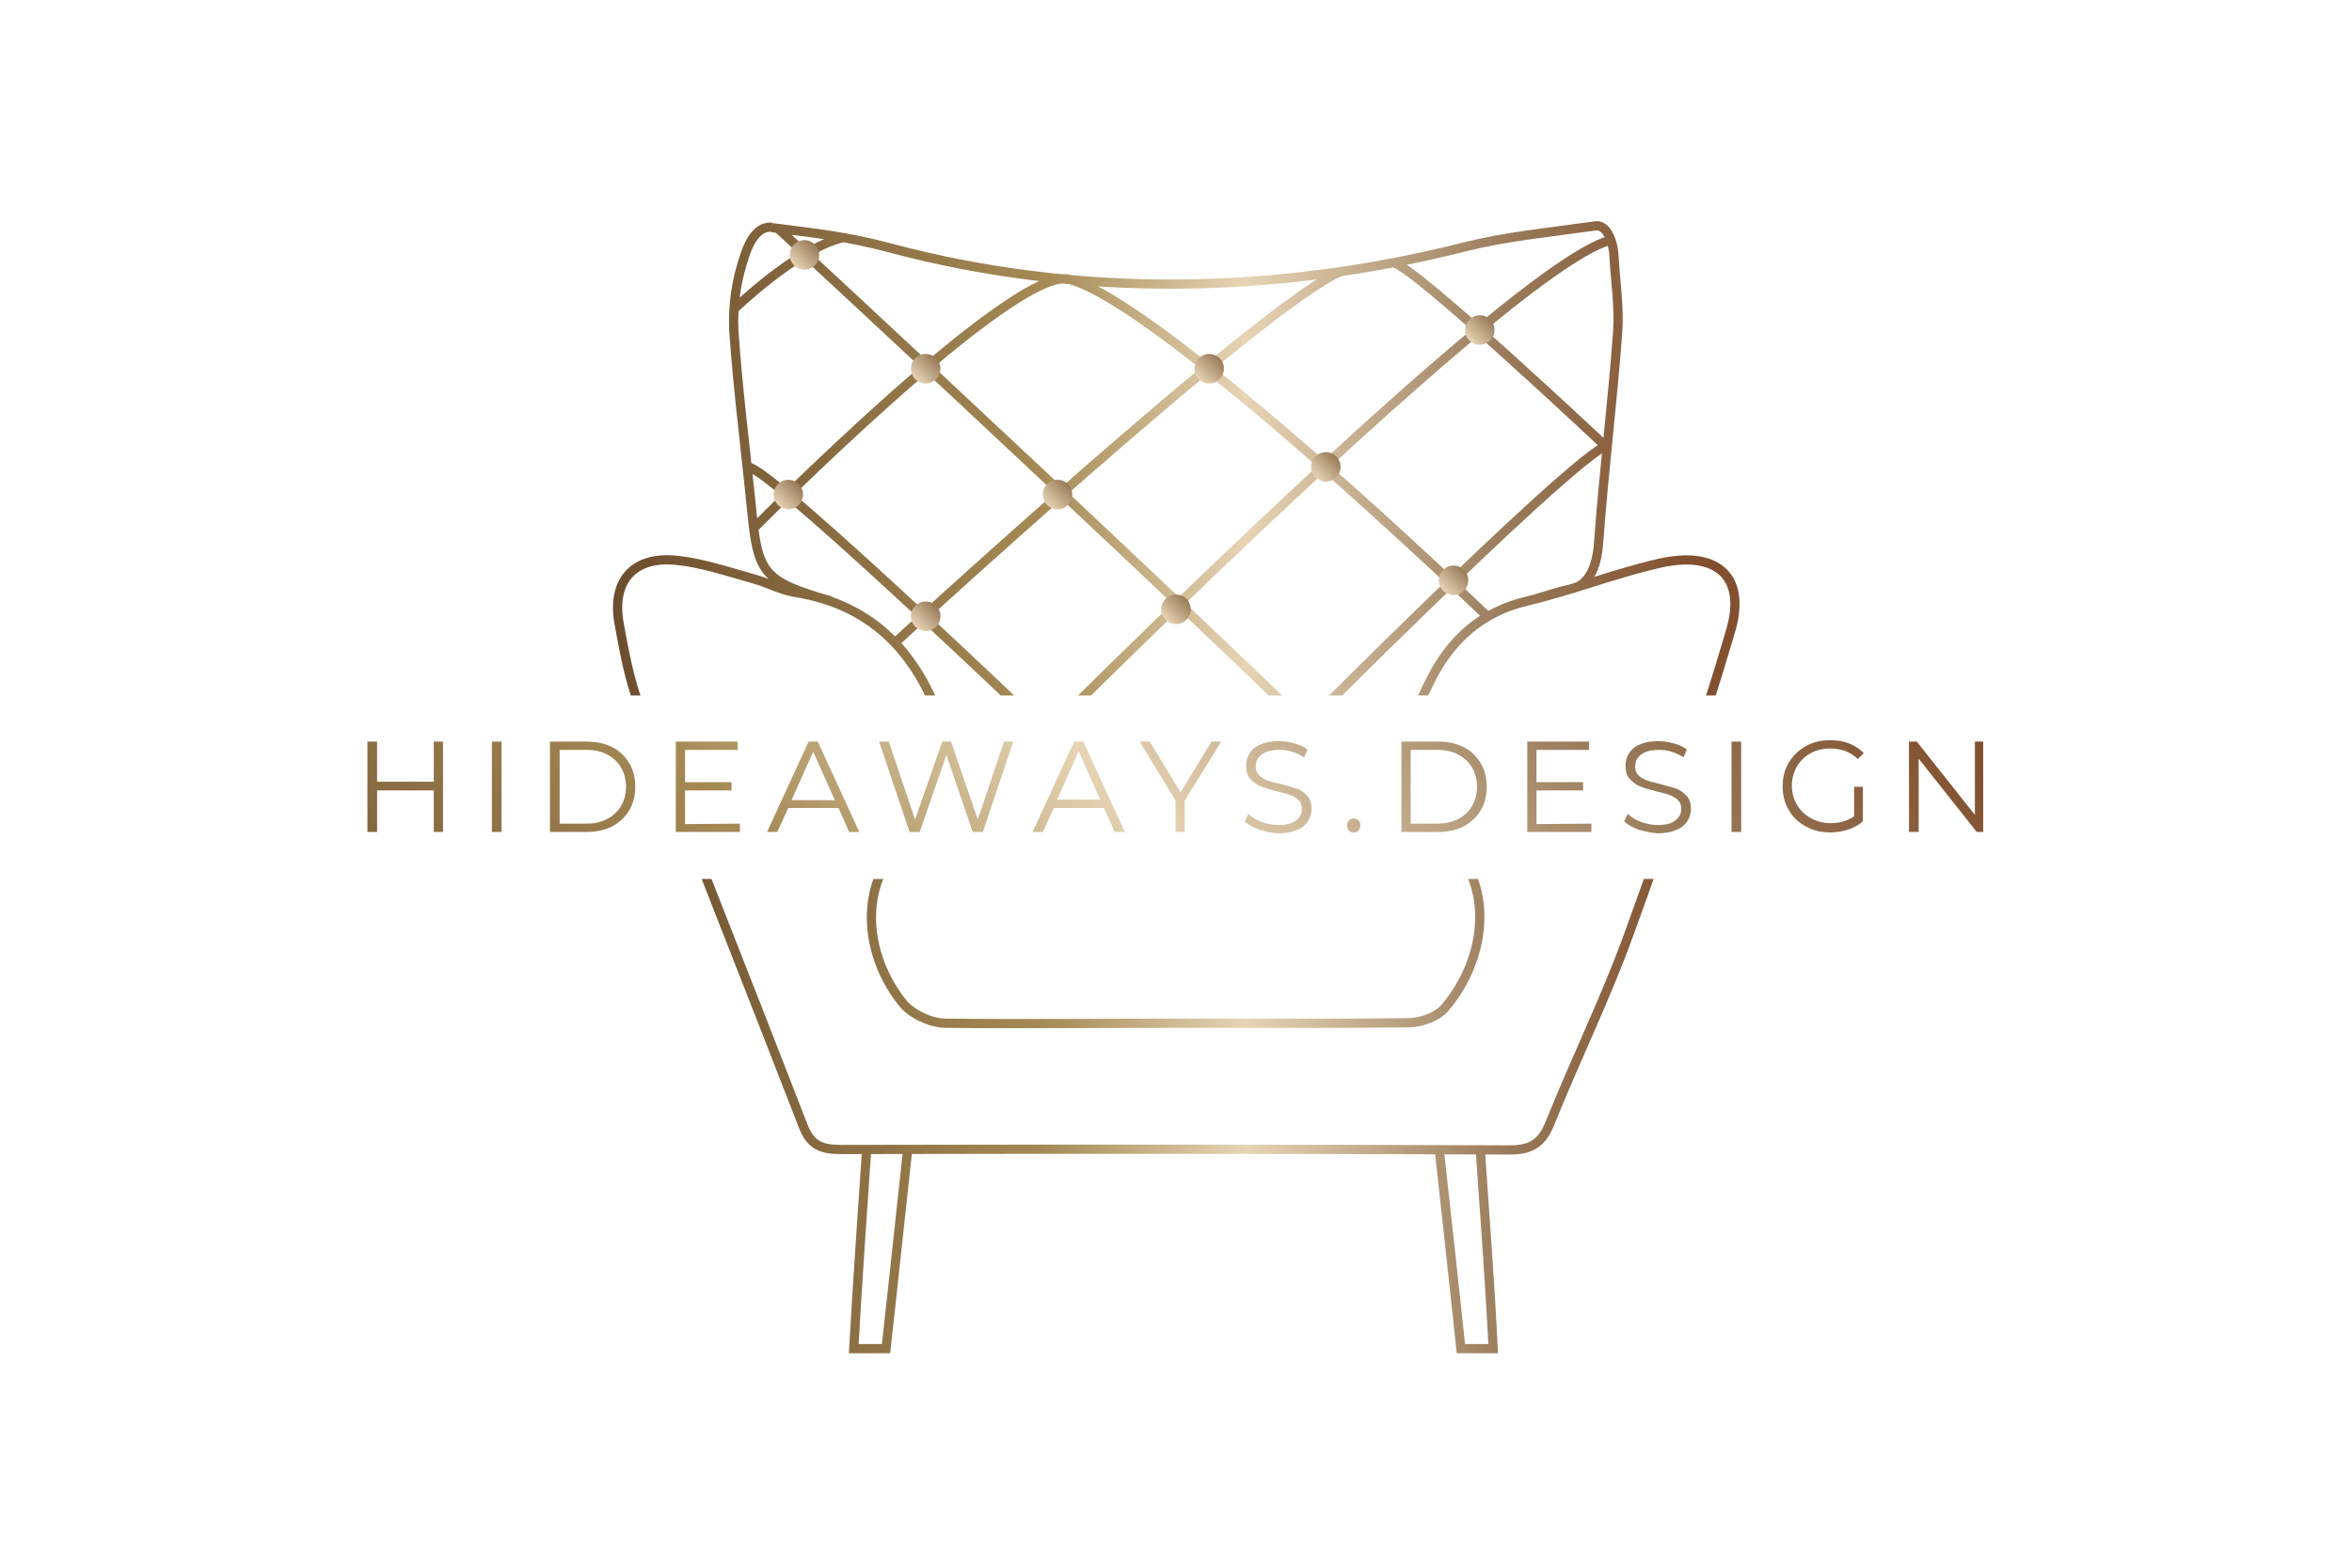 <?xml version="1.0" encoding="utf-8"?>
<!-- Generator: Adobe Illustrator 24.0.2, SVG Export Plug-In . SVG Version: 6.00 Build 0)  -->
<svg version="1.1" id="Ebene_1" xmlns="http://www.w3.org/2000/svg" xmlns:xlink="http://www.w3.org/1999/xlink" x="0px" y="0px"
	 width="510.2px" height="340.2px" viewBox="0 0 510.2 340.2" style="enable-background:new 0 0 510.2 340.2;" xml:space="preserve"
	>
<style type="text/css">
	.st0{clip-path:url(#SVGID_2_);}
	.st1{fill:none;stroke:url(#SVGID_3_);stroke-width:2;stroke-miterlimit:10;}
	.st2{fill:url(#SVGID_4_);}
	.st3{fill:url(#SVGID_5_);}
	.st4{fill:url(#SVGID_6_);}
	.st5{fill:url(#SVGID_7_);}
	.st6{fill:url(#SVGID_8_);}
	.st7{fill:url(#SVGID_9_);}
	.st8{fill:url(#SVGID_10_);}
	.st9{fill:url(#SVGID_11_);}
	.st10{fill:url(#SVGID_12_);}
	.st11{fill:url(#SVGID_13_);}
	.st12{fill:url(#SVGID_14_);}
	.st13{fill:url(#SVGID_15_);}
	.st14{clip-path:url(#SVGID_17_);fill:url(#SVGID_18_);}
</style>
<g>
	<g>
		<g>
			<defs>
				<path id="SVGID_1_" d="M61.6,27.5v285.3h387V27.5H61.6z M441.7,190.7H67.6v-39.8h374.2v39.8H441.7z"/>
			</defs>
			<clipPath id="SVGID_2_">
				<use xlink:href="#SVGID_1_"  style="overflow:visible;"/>
			</clipPath>
			<g class="st0">
				
					<linearGradient id="SVGID_3_" gradientUnits="userSpaceOnUse" x1="132.971" y1="502.769" x2="377.346" y2="502.769" gradientTransform="matrix(1 0 0 1 0 -332)">
					<stop  offset="0" style="stop-color:#6C4D2E"/>
					<stop  offset="0.382" style="stop-color:#A58A55"/>
					<stop  offset="0.562" style="stop-color:#E6D4B5"/>
					<stop  offset="0.797" style="stop-color:#987A59"/>
					<stop  offset="0.803" style="stop-color:#977957"/>
					<stop  offset="0.955" style="stop-color:#825030"/>
				</linearGradient>
				<path class="st1" d="M346.1,49c-10.5,1.5-19.3,2.3-28.1,4.5c-41,10.4-84,11.2-124.9,0.3c-9.4-2.5-15.5-3.1-25.6-4.4 M350.1,55.5
					c0.3,5.5,1.2,11.1,0.8,16.6c-1.1,15.1-3,30.2-4.1,45.3c-0.3,4.5-1.5,9.5-6.1,10.4c-2.5,0.5-5,1.4-7.5,2.1 M302.2,165.7
					c2.9-6.5,5.3-12.6,8.3-18.5c4.4-8.6,11-14.5,20.8-16.8c9.7-2.3,19-6,28.7-8.2c12.4-2.8,18.9,2.8,15.4,14.7
					c-6.5,22.2-14.2,44.1-22.1,65.9c-5,13.8-11.5,27-17,40.7c-1.7,4.3-3.9,6-8.8,6c-48.4-0.2-96.7-0.2-145.1-0.1
					c-4,0-6.5-0.8-8.1-4.9c-11.8-30.5-23.9-60.8-35.6-91.3c-2.2-5.7-3.3-11.9-4.4-17.9c-1.7-9.3,3.2-14.8,12.7-13.7
					c5.6,0.6,11.1,2.5,16.5,4c3,0.8,5.8,2.4,8.8,2.9c17.9,2.8,27.5,14.3,32.7,30.7c0.3,1.1,1,2.1,2.3,5 M161.7,55
					c-2,5.7-2.8,11.3-2.5,16.9c0.8,11.8,2.3,23.6,3.5,35.3c1.7,16.6,1.3,18.6,17.6,23.2 M255,222c16.8,0,33.6,0.1,50.5-0.1
					c2.7,0,6.3-1.3,7.9-3.2c11.2-13.1,11.6-34.9-9.6-42.1c-32.4-11.1-65.1-11.1-97.5,0c-21,7.2-20.7,28.4-10.5,41
					c1.9,2.4,6,4.3,9.1,4.4C221.6,222.2,238.3,222,255,222z M168.6,49.4c0,0,126.2,116.9,130.6,124.3l3-8.1 M188,249.4
					c-1,14.7-2,28.9-2.8,43.2h7c1.6-14.2,3.1-28.7,4.7-43.2 M207.3,164l4.9,9.9c0,0,112.8-114.5,136.8-121.7 M290.9,58.9
					c-16,6.3-96.7,80.5-96.7,80.5 M322.6,133.7c0,0-70.5-67.9-90.7-73.1c-11.9-3.1-68.4,54-68.4,54 M182.7,51.6
					c-10.2,2.5-23.6,15.6-23.6,15.6 M349,96.4c-8.3,2.7-77.3,72.5-77.3,72.5 M237.7,169.2c0,0-70.3-67.9-75.5-67.9 M348.5,97
					c0,0-41.3-38.9-46.2-40 M167.5,49.3c-3-0.3-4.8,2.8-5.8,5.7 M350.1,55.5c-0.2-3.6-1.8-6.8-4-6.5 M312.2,249.4
					c1.6,14.5,3.2,29,4.7,43.2h7c-0.7-14.3-1.8-28.5-2.8-43.2"/>
				<g>
					
						<linearGradient id="SVGID_4_" gradientUnits="userSpaceOnUse" x1="198.532" y1="414.25" x2="203.101" y2="409.681" gradientTransform="matrix(1 0 0 1 0 -332)">
						<stop  offset="0" style="stop-color:#E6D4B5"/>
						<stop  offset="1" style="stop-color:#977957"/>
					</linearGradient>
					<circle class="st2" cx="200.8" cy="80" r="3.2"/>
					
						<linearGradient id="SVGID_5_" gradientUnits="userSpaceOnUse" x1="172.251" y1="389.531" x2="176.82" y2="384.962" gradientTransform="matrix(1 0 0 1 0 -332)">
						<stop  offset="0" style="stop-color:#E6D4B5"/>
						<stop  offset="1" style="stop-color:#977957"/>
					</linearGradient>
					<circle class="st3" cx="174.5" cy="55.3" r="3.2"/>
					
						<linearGradient id="SVGID_6_" gradientUnits="userSpaceOnUse" x1="168.714" y1="441.568" x2="173.283" y2="437" gradientTransform="matrix(1 0 0 1 0 -332)">
						<stop  offset="0" style="stop-color:#E6D4B5"/>
						<stop  offset="1" style="stop-color:#977957"/>
					</linearGradient>
					<circle class="st4" cx="171" cy="107.3" r="3.2"/>
					
						<linearGradient id="SVGID_7_" gradientUnits="userSpaceOnUse" x1="198.527" y1="467.955" x2="203.096" y2="463.387" gradientTransform="matrix(1 0 0 1 0 -332)">
						<stop  offset="0" style="stop-color:#E6D4B5"/>
						<stop  offset="1" style="stop-color:#977957"/>
					</linearGradient>
					<circle class="st5" cx="200.8" cy="133.7" r="3.2"/>
					
						<linearGradient id="SVGID_8_" gradientUnits="userSpaceOnUse" x1="225.012" y1="493.671" x2="229.581" y2="489.102" gradientTransform="matrix(1 0 0 1 0 -332)">
						<stop  offset="0" style="stop-color:#E6D4B5"/>
						<stop  offset="1" style="stop-color:#977957"/>
					</linearGradient>
					<circle class="st6" cx="227.3" cy="159.4" r="3.2"/>
					
						<linearGradient id="SVGID_9_" gradientUnits="userSpaceOnUse" x1="227.141" y1="441.541" x2="231.71" y2="436.973" gradientTransform="matrix(1 0 0 1 0 -332)">
						<stop  offset="0" style="stop-color:#E6D4B5"/>
						<stop  offset="1" style="stop-color:#977957"/>
					</linearGradient>
					<circle class="st7" cx="229.4" cy="107.3" r="3.2"/>
					
						<linearGradient id="SVGID_10_" gradientUnits="userSpaceOnUse" x1="260.052" y1="414.231" x2="264.621" y2="409.662" gradientTransform="matrix(1 0 0 1 0 -332)">
						<stop  offset="0" style="stop-color:#E6D4B5"/>
						<stop  offset="1" style="stop-color:#977957"/>
					</linearGradient>
					<circle class="st8" cx="262.3" cy="80" r="3.2"/>
					
						<linearGradient id="SVGID_11_" gradientUnits="userSpaceOnUse" x1="318.755" y1="405.828" x2="323.324" y2="401.259" gradientTransform="matrix(1 0 0 1 0 -332)">
						<stop  offset="0" style="stop-color:#E6D4B5"/>
						<stop  offset="1" style="stop-color:#977957"/>
					</linearGradient>
					<circle class="st9" cx="321" cy="71.6" r="3.2"/>
					
						<linearGradient id="SVGID_12_" gradientUnits="userSpaceOnUse" x1="313.055" y1="460.128" x2="317.624" y2="455.559" gradientTransform="matrix(1 0 0 1 0 -332)">
						<stop  offset="0" style="stop-color:#E6D4B5"/>
						<stop  offset="1" style="stop-color:#977957"/>
					</linearGradient>
					<circle class="st10" cx="315.3" cy="125.9" r="3.2"/>
					
						<linearGradient id="SVGID_13_" gradientUnits="userSpaceOnUse" x1="285.362" y1="435.521" x2="289.931" y2="430.952" gradientTransform="matrix(1 0 0 1 0 -332)">
						<stop  offset="0" style="stop-color:#E6D4B5"/>
						<stop  offset="1" style="stop-color:#977957"/>
					</linearGradient>
					<circle class="st11" cx="287.6" cy="101.3" r="3.2"/>
					
						<linearGradient id="SVGID_14_" gradientUnits="userSpaceOnUse" x1="252.809" y1="466.474" x2="257.377" y2="461.905" gradientTransform="matrix(1 0 0 1 0 -332)">
						<stop  offset="0" style="stop-color:#E6D4B5"/>
						<stop  offset="1" style="stop-color:#977957"/>
					</linearGradient>
					<circle class="st12" cx="255.1" cy="132.2" r="3.2"/>
					
						<linearGradient id="SVGID_15_" gradientUnits="userSpaceOnUse" x1="280.228" y1="492.355" x2="284.797" y2="487.786" gradientTransform="matrix(1 0 0 1 0 -332)">
						<stop  offset="0" style="stop-color:#E6D4B5"/>
						<stop  offset="1" style="stop-color:#977957"/>
					</linearGradient>
					<circle class="st13" cx="282.5" cy="158.1" r="3.2"/>
				</g>
			</g>
		</g>
	</g>
</g>
<g>
	<g>
		<g>
			<defs>
				<path id="SVGID_16_" d="M96.1,160.9v19.6h-2v-9H81.8v9h-2.1v-19.6h2.1v8.7h12.3v-8.7H96.1z M106.7,160.9h2.1v19.6h-2.1V160.9z
					 M119.3,160.9h8c2.1,0,3.9,0.4,5.5,1.2s2.8,2,3.7,3.5s1.3,3.2,1.3,5.1s-0.4,3.6-1.3,5.1c-0.9,1.5-2.1,2.6-3.7,3.5
					c-1.6,0.8-3.4,1.2-5.5,1.2h-8V160.9z M127.2,178.7c1.7,0,3.2-0.3,4.5-1s2.3-1.6,3-2.8c0.7-1.2,1.1-2.6,1.1-4.2
					c0-1.6-0.4-3-1.1-4.2c-0.7-1.2-1.7-2.1-3-2.8s-2.8-1-4.5-1h-5.8v16H127.2z M160.5,178.7v1.8h-13.9v-19.6H160v1.8h-11.4v7h10.1
					v1.8h-10.1v7.3L160.5,178.7L160.5,178.7z M181.9,175.3H171l-2.4,5.2h-2.2l9-19.6h2l9,19.6h-2.2L181.9,175.3z M181.1,173.6
					l-4.7-10.5l-4.7,10.5H181.1z M219.8,160.9l-6.6,19.6H211l-5.7-16.7l-5.8,16.7h-2.2l-6.6-19.6h2.1l5.7,16.9l5.9-16.9h1.9
					l5.8,16.9l5.7-16.9H219.8z M239.5,175.3h-10.9l-2.4,5.2H224l9-19.6h2l9,19.6h-2.2L239.5,175.3z M238.7,173.6L234,163l-4.7,10.5
					h9.4V173.6z M257,173.7v6.8h-2v-6.8l-7.8-12.8h2.2l6.7,11l6.7-11h2.1L257,173.7z M273.1,180c-1.3-0.5-2.4-1.1-3.1-1.8l0.8-1.6
					c0.7,0.7,1.7,1.3,2.8,1.7s2.4,0.7,3.6,0.7c1.8,0,3.1-0.3,3.9-1c0.9-0.6,1.3-1.5,1.3-2.5c0-0.8-0.2-1.4-0.7-1.9s-1.1-0.8-1.8-1.1
					c-0.7-0.3-1.7-0.5-2.9-0.8c-1.5-0.4-2.7-0.7-3.5-1.1c-0.9-0.3-1.6-0.9-2.3-1.6c-0.6-0.7-0.9-1.7-0.9-2.9c0-1,0.3-1.9,0.8-2.7
					s1.3-1.5,2.4-1.9c1.1-0.5,2.4-0.7,4-0.7c1.1,0,2.2,0.2,3.3,0.5c1.1,0.3,2,0.7,2.8,1.3l-0.7,1.7c-0.8-0.5-1.7-0.9-2.6-1.2
					s-1.8-0.4-2.7-0.4c-1.7,0-3,0.3-3.9,1s-1.3,1.5-1.3,2.6c0,0.8,0.2,1.4,0.7,1.9s1.1,0.8,1.8,1.1s1.7,0.5,2.9,0.8
					c1.4,0.4,2.6,0.7,3.5,1c0.9,0.3,1.6,0.9,2.3,1.6c0.6,0.7,0.9,1.6,0.9,2.8c0,1-0.3,1.9-0.8,2.7c-0.5,0.8-1.3,1.5-2.5,1.9
					c-1.1,0.5-2.5,0.7-4.1,0.7C275.8,180.7,274.4,180.4,273.1,180z M292.6,180.2c-0.3-0.3-0.4-0.7-0.4-1.1s0.1-0.8,0.4-1.1
					c0.3-0.3,0.6-0.4,1-0.4s0.8,0.1,1.1,0.4c0.3,0.3,0.4,0.6,0.4,1.1c0,0.4-0.2,0.8-0.4,1.1c-0.3,0.3-0.7,0.4-1.1,0.4
					S292.8,180.5,292.6,180.2z M304,160.9h8c2.1,0,3.9,0.4,5.5,1.2s2.8,2,3.7,3.5c0.9,1.5,1.3,3.2,1.3,5.1s-0.4,3.6-1.3,5.1
					s-2.1,2.6-3.7,3.5c-1.6,0.8-3.4,1.2-5.5,1.2h-8V160.9z M311.8,178.7c1.7,0,3.2-0.3,4.5-1s2.3-1.6,3-2.8c0.7-1.2,1.1-2.6,1.1-4.2
					c0-1.6-0.4-3-1.1-4.2s-1.7-2.1-3-2.8s-2.8-1-4.5-1H306v16H311.8z M345.2,178.7v1.8h-13.9v-19.6h13.4v1.8h-11.4v7h10.1v1.8h-10.1
					v7.3L345.2,178.7L345.2,178.7z M355.4,180c-1.3-0.5-2.4-1.1-3.1-1.8l0.8-1.6c0.7,0.7,1.7,1.3,2.8,1.7s2.4,0.7,3.6,0.7
					c1.8,0,3.1-0.3,3.9-1c0.9-0.6,1.3-1.5,1.3-2.5c0-0.8-0.2-1.4-0.7-1.9s-1.1-0.8-1.8-1.1c-0.7-0.3-1.7-0.5-2.9-0.8
					c-1.5-0.4-2.7-0.7-3.5-1.1c-0.9-0.3-1.6-0.9-2.3-1.6c-0.6-0.7-0.9-1.7-0.9-2.9c0-1,0.3-1.9,0.8-2.7s1.3-1.5,2.4-1.9
					c1.1-0.5,2.4-0.7,4-0.7c1.1,0,2.2,0.2,3.3,0.5c1.1,0.3,2,0.7,2.8,1.3l-0.7,1.7c-0.8-0.5-1.7-0.9-2.6-1.2s-1.8-0.4-2.7-0.4
					c-1.7,0-3,0.3-3.9,1s-1.3,1.5-1.3,2.6c0,0.8,0.2,1.4,0.7,1.9s1.1,0.8,1.8,1.1s1.7,0.5,2.9,0.8c1.4,0.4,2.6,0.7,3.5,1
					c0.9,0.3,1.6,0.9,2.3,1.6c0.6,0.7,0.9,1.6,0.9,2.8c0,1-0.3,1.9-0.8,2.7c-0.5,0.8-1.3,1.5-2.5,1.9c-1.1,0.5-2.5,0.7-4.1,0.7
					C358.2,180.7,356.8,180.4,355.4,180z M375.6,160.9h2.1v19.6h-2.1V160.9z M402.1,170.7h2v7.5c-0.9,0.8-2,1.4-3.2,1.8
					c-1.3,0.4-2.6,0.6-3.9,0.6c-2,0-3.7-0.4-5.3-1.3c-1.6-0.9-2.8-2-3.7-3.6c-0.9-1.5-1.3-3.2-1.3-5.1s0.4-3.6,1.3-5.1
					s2.1-2.7,3.7-3.6c1.6-0.9,3.3-1.3,5.3-1.3c1.5,0,2.9,0.2,4.1,0.7c1.3,0.5,2.3,1.2,3.2,2.1l-1.3,1.3c-1.5-1.5-3.5-2.3-5.9-2.3
					c-1.6,0-3,0.3-4.3,1s-2.3,1.7-3,2.9s-1.1,2.6-1.1,4.2c0,1.5,0.4,2.9,1.1,4.1c0.7,1.2,1.7,2.2,3,2.9c1.3,0.7,2.7,1.1,4.3,1.1
					c2,0,3.7-0.5,5.1-1.5v-6.4L402.1,170.7L402.1,170.7z M430.5,160.9v19.6h-1.7l-12.6-15.9v15.9h-2.1v-19.6h1.7l12.6,15.9v-15.9
					H430.5z"/>
			</defs>
			<clipPath id="SVGID_17_">
				<use xlink:href="#SVGID_16_"  style="overflow:visible;"/>
			</clipPath>
			
				<linearGradient id="SVGID_18_" gradientUnits="userSpaceOnUse" x1="96.879" y1="630.154" x2="339.329" y2="387.704" gradientTransform="matrix(1 0 0 1 0 -332)">
				<stop  offset="5.617999e-03" style="stop-color:#3F1618"/>
				<stop  offset="8.427000e-02" style="stop-color:#6C4D2E"/>
				<stop  offset="0.382" style="stop-color:#A58A55"/>
				<stop  offset="0.562" style="stop-color:#E6D4B5"/>
				<stop  offset="0.797" style="stop-color:#987A59"/>
				<stop  offset="0.803" style="stop-color:#977957"/>
				<stop  offset="0.955" style="stop-color:#825030"/>
			</linearGradient>
			<rect x="6" y="146.6" class="st14" width="424.2" height="60.7"/>
		</g>
	</g>
</g>
</svg>

